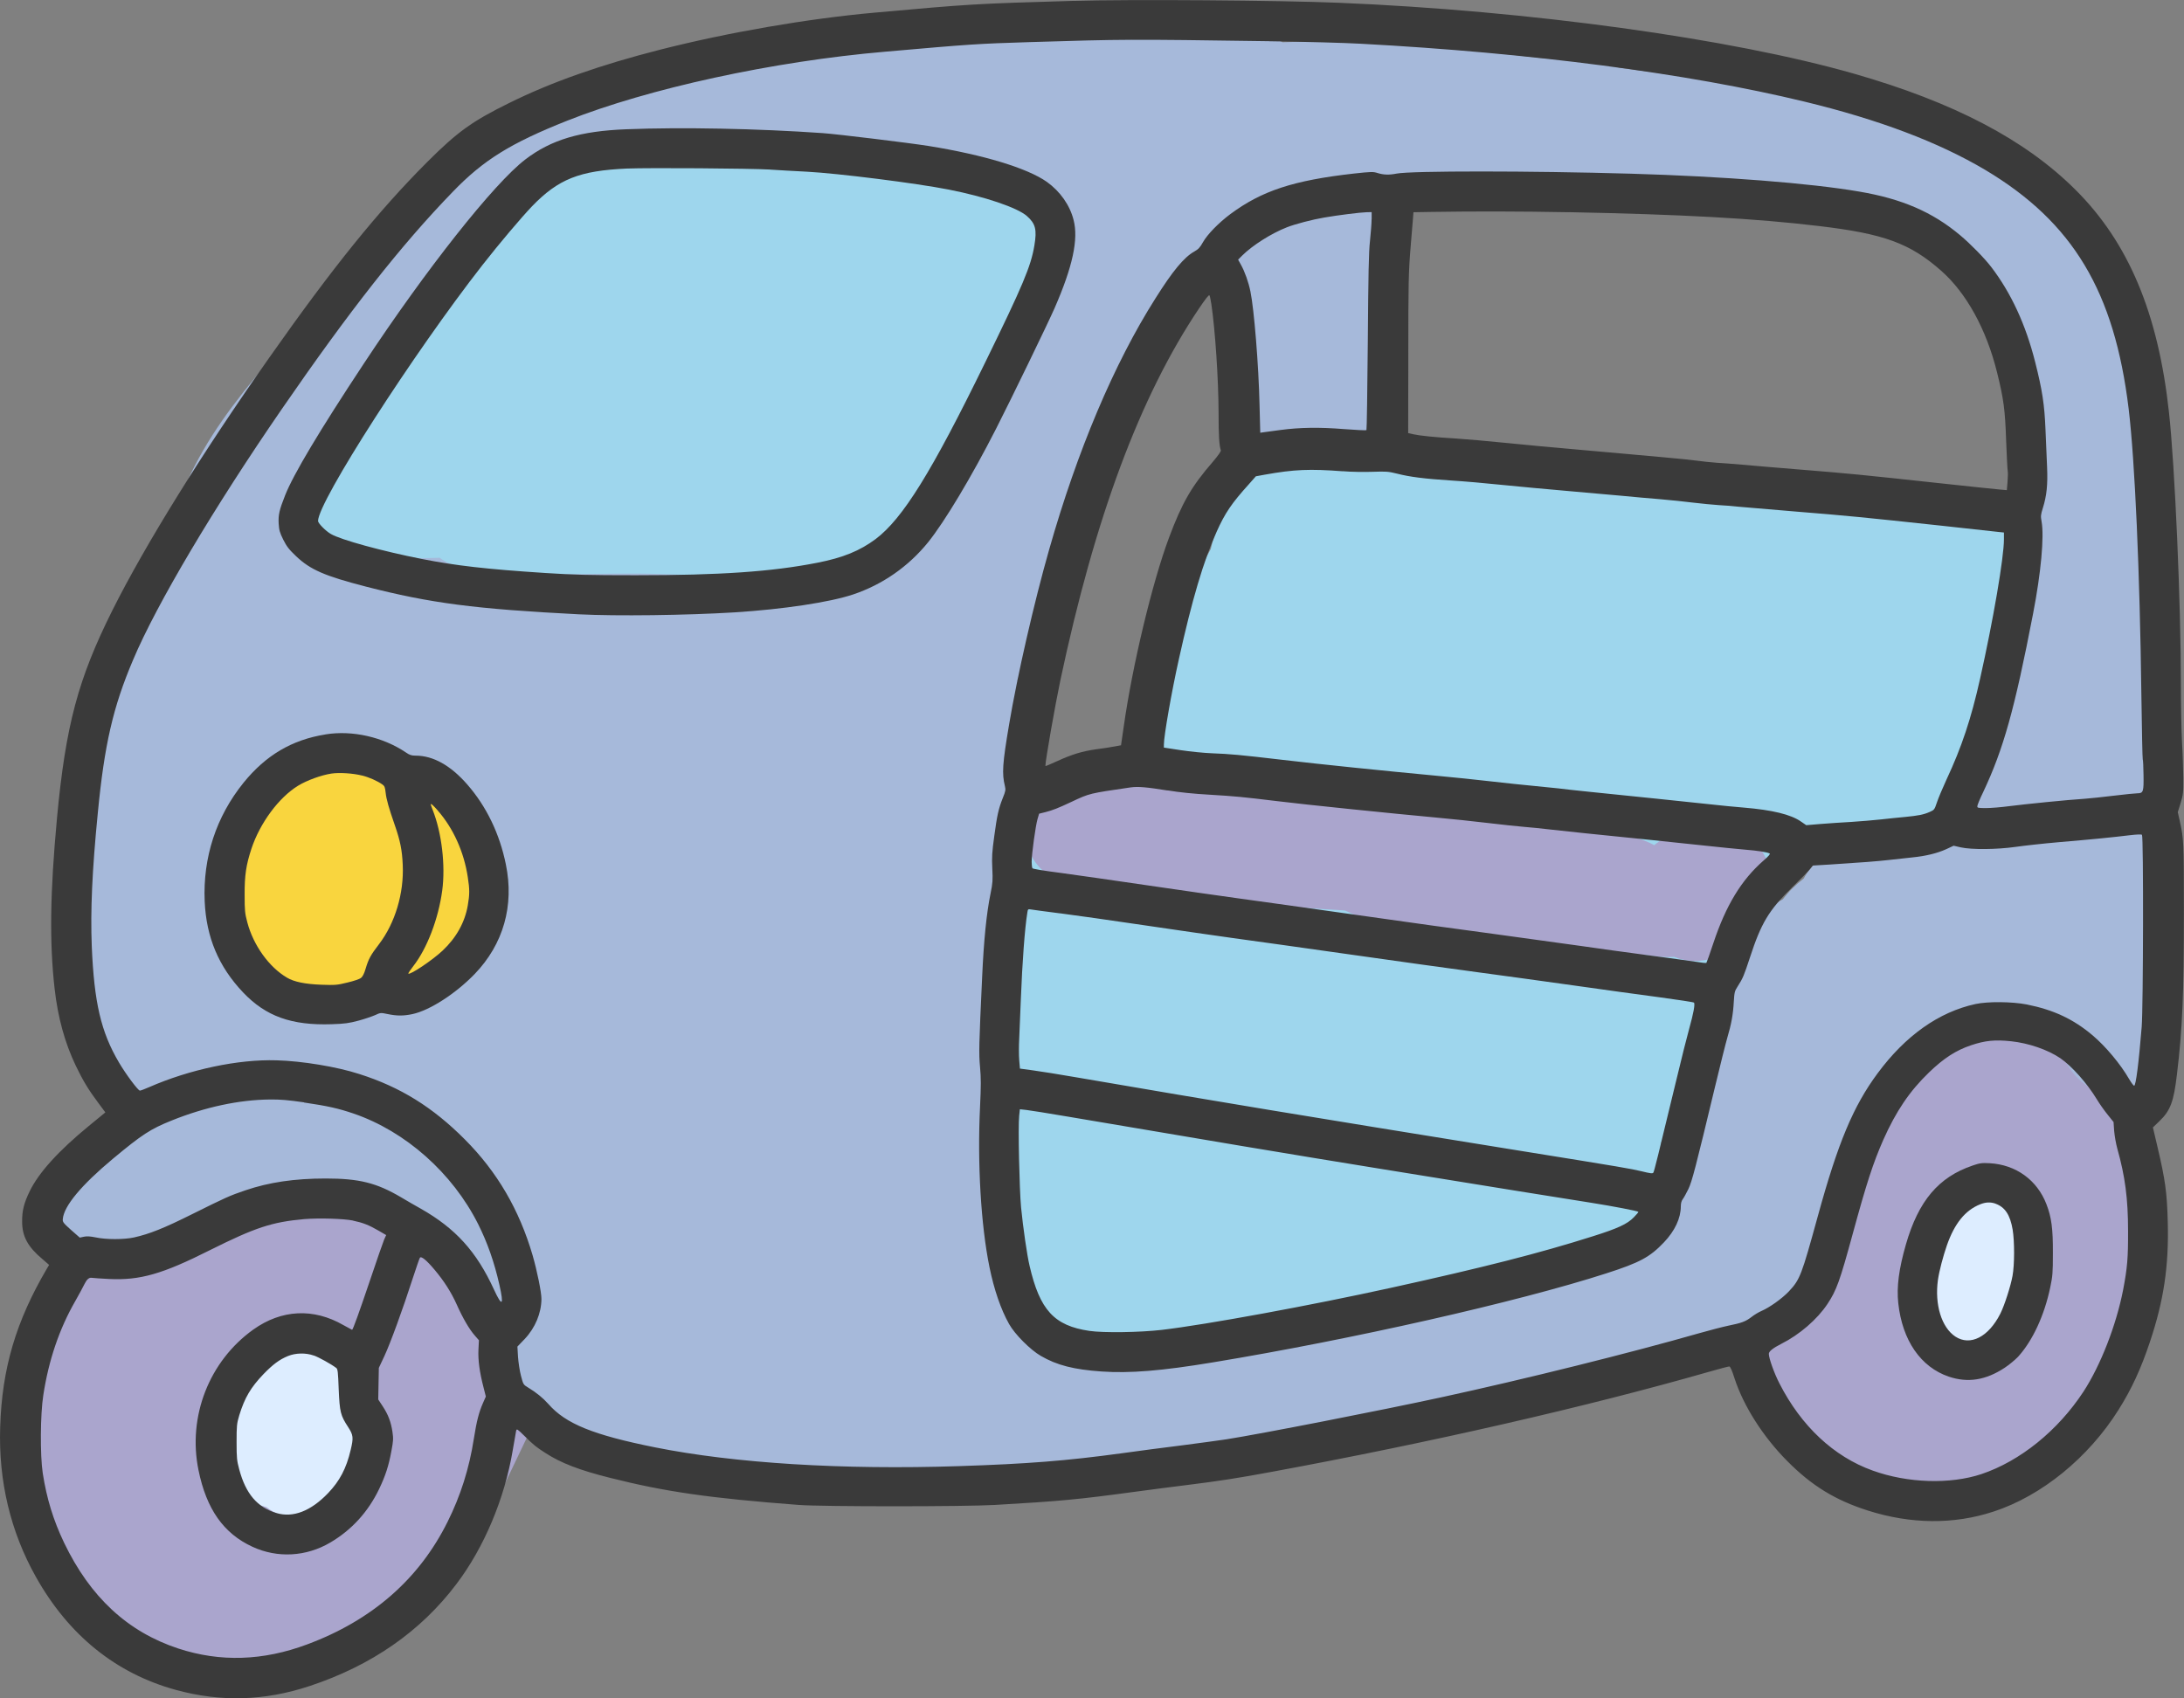 <?xml version="1.0" encoding="UTF-8"?>
<svg id="Layer_2" data-name="Layer 2" xmlns="http://www.w3.org/2000/svg" viewBox="0 0 368.97 286.96">
  <rect x="0" y="0" width="368.97" height="286.96" fill="#808080" stroke="none"/>
  <defs>
    <style>
      .cls-1 {
        fill: #9ed6ed;
      }

      .cls-2 {
        fill: #a6b9da;
      }

      .cls-3 {
        fill: #f9d53e;
      }

      .cls-4 {
        fill: #3a3a3a;
      }

      .cls-5 {
        fill: #ddedff;
      }

      .cls-6 {
        fill: #aaa5cd;
      }
    </style>
  </defs>
  <g id="Layer_1-2" data-name="Layer 1">
    <g>
      <g>
        <path class="cls-1" d="M332.15,86.98c-32.54-4.07-65.02-11.01-97.96-9.43-.42-.14-.83-.28-1.25-.42-6.38-2.03-12.74-2.7-18.69,1.01-5.46,3.4-8.35,8.71-9.7,14.61-3.38,6.25-5.44,12.7-6.25,19.89-.2,1.74-.26,3.07-.61,4.38-.21.78-.41,1.55-.66,2.31-.08.23-.11.34-.11.39-.08.13-.16.29-.28.5-1.69,3.08-2.37,3.87-5.29,6.16-1,.79-1.69,1.83-2.12,3-.41.23-.79.5-1.16.78-1.37.06-2.74.13-4.1.21-3.78.23-6.49,2.2-7.89,4.81-1.34.25-2.63.68-3.83,1.32-6.05,3.2-7.1,9.51-6.12,15.69,1.04,6.56,1.87,13.12,2.46,19.69-.03.87.04,1.72.22,2.52.97,11.98,1.14,24,.37,36.12-.19,3,1.69,5.98,4.16,7.62.09.14.18.27.27.4-.45,2.47-.03,4.95,1.72,7.14,2.16,2.71,6.21,4.57,9.7,3.31,12.68-4.58,24.48-5.98,37.53-7.24,13.21-1.27,26.03-3,38.35-7.97,6.56,1.62,13.26-1.91,16.86-7.46,2.68-4.13,3-8.67,2.88-13.3.75-.93,1.34-2.02,1.7-3.25,2.04-7,3.97-14.03,5.8-21.08.37-.25.74-.52,1.1-.81,5.54-4.52,7.19-13.17,9.49-19.62.65-1.81,1.32-3.63,2-5.44.44-.02.87-.04,1.31-.07,4.46-.29,9.05-.71,13.42-1.68.2-.05.39-.11.59-.16,1.05.43,2.19.7,3.38.77.79.05,1.58.1,2.36.15,5.72.35,10.82-6.22,8.9-11.68-.12-.33-.25-.66-.37-.99,1.09-1.86,2.06-3.84,2.97-5.88,3.55-7.91,6.24-16.06,7.77-24.61,1.15-6.45-2.59-10.89-8.9-11.68Z"/>
        <polygon class="cls-1" points="288.57 116.17 288.57 116.17 288.57 116.17 288.57 116.17 288.57 116.17"/>
      </g>
      <path class="cls-6" d="M299.26,147.92c-.49-3.23-3.02-7.17-6.61-7.67-4.56-.64-8.9-.79-12.74,2.21-.14.11-.29.23-.44.35-.44-.24-.9-.47-1.37-.66-3.66-1.49-7.83-1.74-11.71-2.35-2.88-.46-5.77-.91-8.65-1.37-1.3-.67-2.78-1.11-4.32-1.28-8.65-.98-17.31-1.96-25.96-2.94-1.58-.18-3.05.19-4.32.91-.2-.01-.41-.03-.61-.04-1.1-1.1-2.51-1.99-4.13-2.67-6.08-2.53-12.7-3.82-19.29-3.93-4.25-.07-8.32.58-12.38,1.43-3.23-.26-6.54.52-9.06,2.46-3.64,2.81-5.78,6.95-3.78,11.52,1.52,3.47,4.66,5.47,8.22,5.59,1.56,1.31,3.51,2.16,5.62,2.23,13.17.44,26.34,1.26,39.5,2.14,7.5,3.56,16.1,4.52,24.29,6.16,7.52,1.51,18.76,4.69,26.27,1.3,1.69.3,3.39.49,5.06.37,4.19,1.76,9.2.12,11.57-3.83.14-.23.26-.4.34-.53.46-.43.61-.59.44-.47,2.84-2.17,4.62-5.17,4.05-8.93Z"/>
      <path class="cls-6" d="M86.01,229.65c-.86-.5-1.83-.84-2.84-1.02-.31-2.29-1.42-4.23-3.01-5.61-.46-1.78-1.4-3.38-2.82-4.58-1.59-6.65-5.17-12.78-10.67-17.11-4.02-3.16-9.05-3.74-13.05,0-1.69,1.58-3.33,3.2-4.91,4.87-2.14-.4-4.46-.07-6.57.96-1.84.89-3.59,1.92-5.24,3.05-3.03-1.54-6.63-1.58-10.03-.5-1.01.32-1.99.71-2.94,1.15-4.84-3.61-13-2.44-14.58,4.59-3.63,16.2-6.96,34.95,3.05,49.68.97,1.43,2.07,2.81,3.27,4.07.33,4.86,4.33,7.89,8.94,8.47,1.12,2.35,3.16,4.27,5.8,5,3.85,1.06,7.86,1.51,11.82,1.06,3.13-.35,5.98-1.79,7.66-4.16,6.5-.68,12.83-2.38,18.27-6.1,10.64-7.28,15.74-20,21.16-31.21,2.17-4.48,1.23-9.97-3.31-12.62ZM47.24,250.23c-.05-.81-.2-1.58-.41-2.31,2.01-3.18,3.71-6.6,5.09-10.28.13-.35.25-.69.38-1.04,1.12,3.8,2.12,7.64,3,11.51-2.49,3.83-5.31,7.27-8.74,10.66.64-2.89.87-5.82.69-8.54Z"/>
      <path class="cls-6" d="M360.57,208.73c-.52-3.3-.65-6.54-.92-9.95-.61-7.9-2.99-16.13-10.43-20.21-1.77-4.16-6.54-7.07-11.2-5.61-4.73-2.26-10.53-1.95-14.44,2.38-2.34,2.59-3.18,6.15-2.24,9.31-2.45,2.65-4.24,5.93-5.03,9.65-.04.19-.07.38-.1.58-9.26,10.54-16.41,22.62-21.48,35.79-2.45,6.37,4.36,12.56,10.44,11.55.21.99.56,1.96,1.12,2.91,1.96,3.35,5.55,4.8,9.19,5.3,2.25.31,4.5.37,6.73.21,1.54,1.59,3.71,2.63,6.39,2.67,8.63.12,15.7-3.82,20.53-10.03,1.69-.31,3.31-1.04,4.66-2.25,5.58-4.98,7.96-12.55,8.1-19.86.08-4.16-.69-8.33-1.33-12.42ZM327.6,230.15c.42-2.88.57-5.78.74-8.25.21-3.07-1.6-5.92-4.11-7.58,3.12-4.28,6.58-8.33,10.29-12.02.13-.13.25-.27.37-.4.75,1.55,1.37,3.14,1.81,5.08,1.02,4.46,1.44,9.7,1.54,15.04-.23,1.04-.48,2.08-.75,3.1-2.48-.08-4.98.8-6.82,2.64-.86.86-1.94,1.69-3.08,2.39Z"/>
      <path class="cls-5" d="M62.87,236.7c-.68-2.09-1.82-3.66-3.28-4.76-1.19-5.85-7.99-10.81-13.72-6.73-8.31,5.91-11.05,16.02-6.45,25.22,1.08,2.15,3.22,3.62,5.59,4.24,1.53,1.17,3.4,1.87,5.4,1.78,5.33-.24,8.82-4.06,9.23-9.23.02-.22.03-.45.04-.67,2.79-2.28,4.25-6.55,3.19-9.83Z"/>
      <path class="cls-5" d="M338.56,198.84c-4.49-1.02-10.46,1.36-11.35,6.44-.67,3.84-1.58,7.62-2.74,11.35-1.43,4.61,1.7,10.27,6.44,11.35,5.01,1.14,9.82-1.51,11.35-6.44,1.16-3.73,2.07-7.5,2.74-11.35.83-4.74-1.27-10.17-6.44-11.35Z"/>
      <path class="cls-2" d="M367.46,159.61c1-4.47.22-8.27-1.72-12.31-.29-.59-.61-1.2-.94-1.81-.22-1.37-.37-2.76-.44-4.2,1.43-1.58,2.31-3.59,2.03-5.77-.11-.83-.25-1.64-.39-2.44.02,0,.04,0,.06,0-.06-.18-.11-.37-.17-.55-.67-3.44-1.66-6.64-2.89-9.92,1.84-5.8,2.9-11.86,3.14-18,.12-3.08-1.6-5.91-4.08-7.58.51-9.31.76-18.66-.31-27.94-.69-5.95-1.68-11.86-3.58-17.55-1.24-3.71-2.77-8.5-5.62-11.65-.18-.96-.47-1.92-.88-2.85-8.31-18.93-35.35-19.64-52.68-22.08-8.49-1.19-17-2.41-25.52-3.53-1.35-.8-2.93-1.28-4.65-1.33-2.63-.08-5.26-.16-7.89-.23-8.9-1.04-17.82-1.92-26.75-2.48-5.85-.37-11.69-.48-17.51-.25-2.17-1.43-4.93-1.94-7.63-1.33-5.71,1.3-12.79.31-18.69-.49-7.54-1.03-14.89-1.74-22.48-.88-7.27.82-14.66,2.62-21.95,4.3-.77-.53-1.62-.99-2.52-1.35-7.31-2.96-14.05.43-19.98,5.04-6.21.17-12.43-.57-18.61.4-7.3,1.14-13.79,5.17-19.71,9.42-11.36,8.14-21.15,18-30.41,28.42-10.23,11.5-22.28,23.5-25.89,38.99-.07.28-.11.57-.15.85-2.45,2.95-3.31,6.89-1.15,10.58,0,0,0,.01.01.02-9.79,6.42-13.04,18.11-12.03,29.34.15,1.69.33,3.37.52,5.05-.58.85-1,1.85-1.19,3.01-.98,5.87-.98,11.4.26,17.21-1.18,5.85-1.7,11.71.36,17.61,1.24,3.54,2.95,6.86,4.74,10.14,1.06,1.95,1.77,3.15,2.33,4.47-.26.53-.48,1.1-.66,1.73-.1.43-.24.86-.38,1.28.07-.24-.08,0-.43.71-.27.37-.38.52-.41.57-.09.1-.21.24-.39.44-.15.17-.25.29-.32.39-.25.13-.5.26-.75.38-3.72.21-6.7,1.23-9.85,3.76-3.89,3.13-3.26,9.79,0,13.05,2.62,2.62,5.94,3.12,9.01,2.18,1.26.22,2.58.17,3.9-.22.48-.14.96-.3,1.43-.47,1.23-.13,2.46-.34,3.62-.69,3.46-1.06,6.75-2.9,9.87-4.7,2.14-1.23,4.25-2.52,6.36-3.78,2.27,2.2,5.59,3.4,8.7,2.27,2.86-1.04,5.71-1.76,8.56-2.11.84.64,1.67,1.31,2.57,1.85,3.14,1.89,6.42,2.28,9.9,3.06.13.03,1.06.41,1.49.7-.03.01.85.85.96.96.5.51.98,1.05,1.42,1.61.05.09.43.62.51.75.39.6.81,1.18,1.2,1.78.86,1.3,1.7,2.61,2.52,3.93,1.74,2.81,3.39,5.69,4.93,8.61.29.55.57,1.1.86,1.64-2.5,5.01-.07,11.22,5.7,13.08,7.93,2.55,16.12,4.35,24.4,5.38,1.67,4.39,6.5,6.76,11.08,5.62,2.68-.67,5.36-1.29,8.05-1.89,1.46,1.14,3.18,1.69,4.96,1.75,1.86,1.05,4.11,1.45,6.56.8,4.25-1.12,8.06-1.43,12.65-1.42,4.9,0,9.74.6,14.61-.21,2.48-.41,4.89-1.25,7.06-2.54,1.04-.62.4-.61,1.6-.7-1.27.09,1.47.12,1.73.14,4.63.25,9.19.89,13.83.94,17.98.2,35.68-3.76,52.02-11.11.93.04,1.86-.09,2.77-.42,4.14-1.5,6.6-1.46,11.01-1.9,5.1-.51,9.44-2.26,14.04-4.44,4.1-1.94,8.18-3.91,12.27-5.86,4.35-2.08,9-3.79,12.12-7.64,2.45-3.02,3.15-6.59,3.56-10.27.31-.34.62-.69.9-1.06,2.64-3.47,4.22-7.63,5.65-11.72.12-.33.23-.67.34-1.01.75-1.59,1.5-3.19,2.25-4.78.68-1.45,1.34-2.92,2.03-4.38.71-.6,1.38-1.24,2.1-1.83,2.02-1.64,3.77-3.29,5.18-5.48,1.63-.4,3.32-.67,4.88-.99,3.27-.68,6.55-1.3,9.84-1.88.4-.07,1.53-.13,2.61-.25.12.12.25.23.37.35,1.17,1.11,2.35,2.21,3.52,3.32.55.51,1.09,1.02,1.62,1.54.22.26.39.44.51.57,1.88,3.55,5.14,5.96,9.51,5.3,4.11-.62,8.52-4.44,8-9.06-.44-3.89-.96-7.77-1.58-11.64,1.25-1.14,2.19-2.59,2.56-4.23ZM343.38,100.68c-1.71,1.7-2.76,4.07-2.93,6.65-.08,1.23-.07,2.45.02,3.67-.11,4.48-.78,8.41-2.18,13.01-.05.15-.07.3-.11.45-3.56,5.35-6.34,11.09-8.24,17.39-.03.1-.05.2-.08.31-5.11-.23-10.21.09-15.14,1.5-.61-.14-1.25-.21-1.88-.21-3.56,0-6.58,2.06-8.12,5-1.32,1.01-2.52,2.16-3.51,3.49-1.49.76-2.8,1.93-3.75,3.49-9.95,16.43-9.92,35.96-16.46,53.6-.05.14-.08.28-.12.41-3.48,1.66-6.95,3.32-10.43,4.98-2.77,1.32-5.09,2.21-8.29,2.38-4,.21-7.94.76-11.74,1.98-.96-.06-1.94.01-2.94.25-8.2,1.93-16.4,3.86-24.6,5.79-7.29,1.72-15.09,3.72-22.22,4.68-.79.11-1.56.28-2.3.51-.79-.02-1.58-.03-2.37-.06-4.17-.17-8.41-1.06-12.58-.89-.96.04-1.89.14-2.81.28-.6-1.61-1.56-3.18-2.93-4.62-1.31-1.38-2.93-2.57-4.6-3.49-.58-.32-1.19-.59-1.78-.9-.18-.09-.36-.18-.54-.28-.2-.86-.41-1.71-.53-2.59-.2-1.41-.24-3.49-.22-5.23.03-2.18-.82-4.28-2.21-5.92.76-5.95,1.43-11.91,1.14-17.93-.28-5.76-2.29-12.15-1-17.39.8-3.26.38-6.4-1.29-8.99,3.55-2.1,5.98-6.69,4.43-10.55-.24-.6-.5-1.15-.77-1.67,1.05-4.26,0-8.71-1.15-12.99.05-.12.1-.24.14-.37,2-5.33,1.85-11.68,2.72-16.71.28-1.64.25-3.29-.12-4.81,1.19-2.76,2.28-5.55,3.25-8.4,1.74-5.12,2.71-10.34,3.79-15.63,1.08-5.32,2.67-9.7,4.98-14.38,2.56-5.19,5.06-10.33,7.26-15.69,1.22-2.98,2.3-5.85,3.49-8.67,2.3-.08,4.59-1.01,6.48-2.62,2.37-2.02,4.5-4.27,6.61-6.55.22,1.49.35,3.01.31,4.91-.1,4.43.55,8.49,1.77,12.73.12.64.17.67.16.08,0,.34.02.69.03,1.03-.01.69-.12,1.37-.11,2.06.01,1.34.2,2.64.56,3.88.17,5.02,4.31,8.7,9.21,8.91,1.15.05,1.99.2,3.82.78,7.27,2.31,14.83-6.68,10.58-13.31.15-.85.27-1.71.35-2.59.83-8.93,1.22-17.99,1.2-26.96,0-1.08-.18-2.06-.49-2.96,11.17.75,22.31,1.14,33.09-2.28,2.64.33,5.29.67,7.93,1.01,12.1,1.58,24.25,3.13,36.29,5.1,3.21.53,6.41,1.13,9.57,1.95,1.08.28,2.16.58,3.22.92.27.08,2.73.99,2.43.83,1.02.45,2.02.97,2.98,1.53.27.16,2.03,1.47,2.1,1.45.54.56,1.62,1.72,1.49,1.46.34.49.63,1.01.9,1.55-.07,3.17,1.48,6.72,4.19,8.42.08.23.67,1.84.87,2.42.72,2.09,1.32,4.21,1.83,6.36,1.09,4.62,1.48,7.8,1.77,12.36.54,8.68.13,17.38-.39,26.06Z"/>
      <path class="cls-1" d="M168.29,33.03c-.82-.78-1.88-1.65-2.04-1.77-2.56-1.95-5.25-2.63-8.41-2.89-5.01-.42-10.09-.42-15.12-.61-3.57-.13-6.83-.11-9.8,1-4.89-.99-9.82-2.48-14.87-3.19-8.26-1.17-17.09-.9-24.43,3.58-1.56.95-2.93,2.04-4.17,3.23-5.31,2.52-9.71,7.42-13.71,11.88-7.04,7.86-13.66,15.44-14.72,26.35-.05.47-.04.93.01,1.38-3.76,3.07-6.97,6.62-8.24,11.26-1.46,5.33,2.82,12.26,8.9,11.68,4.21-.4,8.41-.6,12.6-.69.9.7,1.99,1.21,3.27,1.46,9.77,1.89,20,1.18,29.91,1.21,4.74.02,9.82.39,14.84.28,1.69,1.45,3.81,2.39,5.94,2.44,6.84.16,12.65-2.64,17.46-6.86,6.18-3.13,11.35-7.91,15.37-13.55,1.94-2.72,3.3-5.7,4.66-8.74.75-1.68,1.5-3.37,2.4-4.98.35-.62.71-1.25,1.11-1.83-.04.15,1.31-1.42,1.31-1.41,2.74-2.69,3.33-6.9,1.86-10.29,1.04-1.65,2.06-3.32,3.04-5,3.17-5.42-.52-13.84-7.17-13.91Z"/>
      <path class="cls-3" d="M78.47,142.22c-3.38-7.65-13.17-13.4-21.39-13.54-3.27-.06-6.21,1.82-7.85,4.5-2.37,1.84-4.36,4.39-5.74,6.72-4.2,7.15-5.13,17.69.04,24.61,3.41,4.57,9.25,6.04,14.61,4.41,1.91-.58,3.62-1.62,5.18-2.84,2.14.54,4.57.33,6.97-.8,8.6-4.05,11.92-14.59,8.18-23.05Z"/>
      <g>
        <path class="cls-4" d="M181.46.14c-16.95.5-17.43.53-33.73,2-11.22,1-24.75,3.34-36.15,6.24-10.17,2.59-18.47,5.51-25.55,9.02-6.33,3.12-8.75,4.88-13.88,10-8.28,8.3-15.93,17.77-26.63,32.99-11.35,16.13-20.94,31.57-26.52,42.71-5.81,11.62-7.9,19.45-9.37,35.1-1.17,12.62-1.29,21.02-.4,28.89.55,4.84,1.72,9.12,3.59,13.02,1.19,2.47,2.12,4.02,3.76,6.21l1.22,1.64-2.79,2.29c-5.13,4.21-8.45,7.88-9.97,10.99-.99,2.02-1.32,3.34-1.3,5.18,0,2.49.95,4.26,3.44,6.34l1.12.97-.35.58C2.7,223.24.33,231.23.03,241.14c-.3,9.12,1.75,17.68,6.03,25.3,5.54,9.88,13.54,16.33,23.64,19.1,7.63,2.09,14.99,1.87,22.61-.65,10.45-3.46,18.77-9.23,24.81-17.25,4.66-6.14,8.15-14.46,9.5-22.57.27-1.6.53-3.11.58-3.32.1-.37.18-.32,1.39.87,1.59,1.57,1.97,1.87,3.52,2.87,2.65,1.72,5.76,2.92,10.95,4.22,9.3,2.35,16.86,3.44,31.89,4.58,3.92.3,27.97.3,33.14,0,10.94-.63,14.03-.92,23.46-2.2,2.67-.37,6.73-.88,9.02-1.17,5.36-.67,8.35-1.12,14.53-2.27,26.58-4.91,52.9-10.92,73.63-16.86,1.74-.5,3.27-.9,3.42-.9.17.02.45.63.9,2.05,1.52,4.66,4.84,9.88,8.95,13.99,4.09,4.12,8.06,6.55,13.54,8.3,7.28,2.32,14.54,2.39,21.26.18,8.11-2.65,16.03-9.1,21.12-17.21,2.2-3.49,3.79-6.95,5.29-11.45,2.34-6.96,3.21-12.82,3.02-20.14-.13-5.19-.42-7.21-1.74-12.82l-.77-3.29,1.09-1.05c1.87-1.8,2.42-3.27,2.97-7.91.94-7.91,1.17-13.32,1.17-27.7,0-11.55-.03-12.12-.68-15.06l-.35-1.55.48-1.54c.43-1.44.47-1.74.45-4.22-.02-1.47-.1-4.24-.22-6.18-.1-1.92-.18-6.19-.18-9.52,0-13.71-1.02-37.08-2.02-46.12-1.82-16.71-6.83-28.64-15.75-37.54-8.5-8.5-20.62-14.84-37.5-19.67-20.79-5.94-54.88-10.64-86.99-11.97-10.02-.42-35.43-.6-44.75-.32ZM214.44,6.97c5.88.08,12.82.27,15.44.42,28.69,1.54,55.2,4.99,74.97,9.78,12.57,3.04,22.66,6.86,30.56,11.55,14.79,8.83,21.81,20.52,24.21,40.36,1.05,8.73,1.89,27.52,2.15,48.46.08,5.84.18,10.69.23,10.77s.12,1.24.13,2.57c.05,2.86-.03,3.16-1,3.16-.35,0-2.12.18-3.96.4-1.82.23-4.04.45-4.91.52-2.86.18-10.22.92-12.76,1.25-1.35.18-3.14.33-3.96.33-1.34,0-1.49-.03-1.49-.3,0-.18.43-1.25.99-2.39,3.42-7.25,5.31-13.98,8.43-30.14,1.34-6.9,1.9-13.04,1.44-15.58-.17-.92-.15-1.14.23-2.34.63-2.02.83-3.91.7-6.86-.07-1.42-.18-4.27-.27-6.34-.17-4.22-.53-6.63-1.75-11.44-1.6-6.33-4.06-11.64-7.41-16.03-1.12-1.47-3.56-3.96-5.28-5.39-4.66-3.91-9.83-6.14-17.03-7.36-8.22-1.42-23.04-2.57-38.49-3.02-17.18-.5-37.13-.5-39.66-.02-1.24.25-2.2.22-3.17-.08-.8-.25-1.04-.25-4.09.08-10.19,1.15-15.53,2.91-20.84,6.85-1.99,1.49-3.86,3.41-4.61,4.73-.5.9-.78,1.2-1.49,1.6-1.72.97-3.61,3.24-6.53,7.88-7,11.02-13.22,25.75-17.98,42.49-2.55,8.95-5.38,21.31-6.75,29.47-1.14,6.71-1.24,8.35-.72,10.47.15.63.12.85-.35,2-.73,1.85-.97,2.91-1.45,6.48-.37,2.69-.42,3.52-.33,5.43.1,2,.07,2.47-.3,4.27-.67,3.26-1.14,7.85-1.42,14.18-.53,11.42-.57,12.79-.35,15.13.17,1.87.17,3.11,0,6.7-.47,9.5.15,20.04,1.59,27.08.77,3.79,1.92,7.15,3.31,9.62.97,1.74,3.59,4.37,5.36,5.39,2.72,1.59,5.63,2.32,10.27,2.64,4.78.33,10.12-.1,18.8-1.54,23.46-3.87,51.53-10.22,66.44-15.03,5.71-1.84,7.38-2.74,9.78-5.26,1.84-1.94,2.84-4.07,2.84-6.09,0-.52.12-.92.33-1.2.18-.23.6-1,.94-1.69.63-1.32,1.2-3.51,4.51-17.3.87-3.62,1.8-7.35,2.07-8.27.68-2.27.99-3.99,1.1-6.09.1-1.62.15-1.82.65-2.59.88-1.37,1.07-1.82,2.09-4.93,1.87-5.74,3.17-7.93,7-11.69,1.45-1.42,2.86-2.86,3.12-3.19l.48-.62,3.01-.18c5.41-.35,7.81-.53,9.93-.77,1.15-.13,2.87-.32,3.84-.42,2.32-.23,4.24-.7,5.78-1.4l1.24-.58,1.22.28c1.82.4,6.04.37,9.22-.08,1.39-.2,4.69-.57,7.35-.8,5.54-.47,9.18-.83,11.94-1.17,1.27-.15,1.97-.17,2.09-.07.27.27.22,29.12-.05,32.46-.5,6.19-.99,9.93-1.27,9.93-.12,0-.48-.5-.85-1.12-1.5-2.59-3.96-5.51-6.16-7.38-3.26-2.76-6.6-4.32-11.15-5.23-2.5-.48-6.55-.52-8.65-.07-6.18,1.34-11.82,5.33-16.53,11.7-4.12,5.56-6.7,11.74-10.1,24.13-2.76,10.04-3.01,10.72-4.91,12.74-1.14,1.2-3.24,2.7-4.61,3.29-.47.2-1.22.65-1.69,1.02-1,.77-1.62,1-3.92,1.47-.95.2-3.16.77-4.91,1.27-11.49,3.29-29.5,7.78-43.66,10.85-10.09,2.19-30.37,6.16-36.23,7.08-1.15.18-4.52.63-7.51,1.02-2.99.37-7.56.97-10.19,1.34-9.3,1.27-15.88,1.79-27.47,2.17-19.69.65-37.9-.48-51.34-3.17-10.45-2.1-15.09-3.97-18.03-7.33-.94-1.05-2.05-1.95-3.41-2.77-.83-.5-.83-.52-1.22-2-.22-.83-.43-2.27-.5-3.21l-.1-1.72,1.22-1.27c1.79-1.89,2.82-4.37,2.84-6.78,0-1.14-.73-4.74-1.5-7.4-2.25-7.68-5.98-14.08-11.44-19.55-5.41-5.44-10.89-8.85-17.82-11.05-3.82-1.24-9.67-2.2-13.99-2.32-6.46-.2-14.69,1.54-21.54,4.54-.72.32-1.42.58-1.55.58-.3,0-2.37-2.77-3.52-4.73-3.06-5.18-4.21-10.15-4.61-19.7-.23-6.01.05-12.62,1.02-22.47,1.12-11.59,2.57-17.9,5.96-25.88,3.97-9.42,13.69-25.78,25.16-42.43,11.42-16.58,20.09-27.62,28.84-36.65,5.18-5.38,9.78-8.23,19.32-12.02,13.76-5.46,34.76-10.04,53.78-11.67,14.46-1.27,15.49-1.34,24.46-1.62,15.93-.48,16.21-.5,40.41-.15ZM265.03,35.85c18.95.37,31.51,1.05,42.33,2.35,10.94,1.3,15.33,2.91,20.59,7.55,4.26,3.76,7.63,9.88,9.43,17.15,1.12,4.47,1.37,6.4,1.54,11.52.1,2.62.22,4.94.27,5.18.05.22.03,1.04-.03,1.8l-.12,1.42-1.35-.12c-.73-.07-5.44-.55-10.45-1.1-12.81-1.39-14.86-1.59-23.04-2.25-3.99-.32-8.43-.7-9.85-.83-1.42-.12-3.37-.28-4.34-.33-.97-.07-2.47-.22-3.34-.35-.87-.12-3.39-.38-5.59-.57s-5.09-.45-6.43-.58-5.13-.47-8.43-.75-8.57-.77-11.69-1.09-6.95-.65-8.52-.75c-3.61-.22-6.11-.47-7.23-.72l-.88-.2.02-12.44c0-13.09.03-14.68.42-19.37.13-1.6.28-3.51.35-4.21l.1-1.3,2.94-.05c7.41-.12,15.33-.1,23.33.05ZM231.72,37.05c0,.67-.13,2.3-.27,3.64-.22,1.92-.28,5.51-.37,17.15-.07,8.1-.17,14.78-.23,14.84s-1.8-.02-3.84-.18c-4.04-.33-7.46-.28-10.65.15-.97.13-2.14.3-2.6.35l-.85.12-.12-4.68c-.15-6.7-.92-16.21-1.54-19.19-.32-1.59-.97-3.39-1.6-4.51l-.48-.87.72-.72c1.72-1.7,4.88-3.71,7.51-4.74,1.39-.55,4.34-1.32,6.31-1.65,2.3-.4,6.13-.88,7.15-.9l.87-.02v1.2ZM204.65,51.38c.65,4.44,1.2,12.66,1.22,18.33,0,3.94.1,5.48.38,6.4.05.15-.47.88-1.35,1.92-3.62,4.17-5.19,6.91-7.4,12.81-2.81,7.51-6.18,21.52-7.66,31.98l-.45,3.11-1.09.2c-.6.12-1.97.33-3.06.47-2.37.33-4.06.83-6.66,2.02-1.09.5-1.97.87-1.97.82,0-.92,1.62-10.15,2.52-14.43,5.83-27.53,13.47-48.04,23.41-62.85,1.14-1.69,1.7-2.4,1.79-2.25.08.13.22.8.32,1.49ZM226.84,79.62c1.4.12,3.66.15,5.06.1,2.29-.08,2.65-.05,4.07.3,2.2.57,4.71.88,9.18,1.17,2.12.13,6.03.47,8.68.75,2.67.27,7.51.72,10.77,1,3.26.28,7.46.65,9.35.83s4.81.45,6.51.58c1.7.15,4.22.4,5.59.58,1.39.17,3.34.35,4.34.42,1.02.05,2.52.17,3.34.27.83.08,5.19.45,9.68.82,8.68.7,11.22.95,24.71,2.4,4.69.52,8.95.97,9.48,1.04l.95.1v1.14c0,3.11-1.82,13.73-4.04,23.61-1.5,6.7-3.09,11.5-5.68,17.03-.63,1.37-1.35,3.07-1.59,3.79-.42,1.25-.45,1.3-1.22,1.64-1.07.47-1.94.63-4.17.85-1.05.1-2.89.28-4.09.42-1.19.13-3.44.32-5.01.42-1.55.08-3.91.25-5.21.35l-2.39.2-.9-.62c-1.7-1.19-4.83-1.95-9.63-2.35-1.67-.13-3.99-.37-5.16-.5s-5.46-.58-9.53-1-9.22-.95-11.42-1.17c-2.2-.23-4.58-.48-5.26-.58-.68-.08-2.57-.27-4.17-.42s-4.79-.48-7.1-.75c-2.29-.27-6.65-.72-9.68-1-8.22-.77-19.49-1.92-25.8-2.67-7.01-.82-8.65-.97-11.77-1.09-1.37-.05-3.76-.3-5.29-.53l-2.81-.43v-.52c0-1.49,1.32-9.02,2.54-14.46,2.2-9.95,4.17-16.61,6.38-21.51,1.42-3.16,2.5-4.76,5.48-8.06l1.14-1.29,1.47-.27c5.03-.9,7.61-1,13.19-.58ZM197.24,133.55c1.97.33,4.42.58,7.1.73,4.47.27,5.49.37,11.44,1.09,4.56.57,19.74,2.12,26.72,2.76,2.57.23,6.51.65,8.77.92,2.25.27,5.08.57,6.26.67,1.2.1,3.07.28,4.17.42,2.07.25,8.23.88,16.86,1.75,2.76.28,7.05.73,9.52,1,2.49.27,5.49.57,6.68.67,2.15.17,3.81.43,4.21.65.15.07-.2.48-1,1.17-3.77,3.29-6.38,7.58-8.52,14.01-.58,1.77-1.12,3.26-1.17,3.31s-.78-.02-1.65-.17c-.85-.13-4.47-.63-8.03-1.1s-8.78-1.19-11.59-1.6c-2.82-.4-9.33-1.3-14.48-2-5.16-.68-15.68-2.14-23.39-3.24-7.71-1.09-16.58-2.34-19.7-2.76-3.12-.43-10.19-1.44-15.7-2.25s-12.07-1.75-14.59-2.09c-2.92-.37-4.64-.67-4.73-.78-.07-.12-.13-.62-.13-1.1,0-1.29.67-6.13.99-7.2l.27-.92,1.09-.27c1.22-.32,2.04-.63,4.42-1.75,3.06-1.44,2.96-1.4,9.93-2.42,1.25-.18,2.72-.05,6.26.52ZM179.07,154.32c2.5.32,8.82,1.22,14.03,1.99,5.23.78,12.04,1.75,15.16,2.19,3.12.42,11.99,1.67,19.7,2.76,7.71,1.1,17.45,2.45,21.62,3.01s11.54,1.57,16.36,2.25,11.32,1.59,14.43,1.99c3.11.42,5.73.82,5.81.9.22.22-.08,1.82-.78,4.32-.32,1.12-1.37,5.29-2.32,9.27-2.99,12.41-3.61,14.91-3.76,15.14-.12.18-.45.15-1.95-.22-1.89-.45-2.84-.62-20.85-3.52-37.08-5.99-49.56-8.05-74.55-12.34-2.89-.5-6.24-1.04-7.46-1.2l-2.2-.3-.12-1.42c-.07-.78-.07-2.44,0-3.69.05-1.24.18-4.17.27-6.51.25-6.45.67-12.07,1.1-14.73.08-.57.13-.62.53-.55.25.05,2.5.35,4.99.67ZM339.75,175.94c2.99.32,6.18,1.42,8.32,2.86,1.94,1.34,4.51,4.21,6.16,6.93.43.72,1.25,1.89,1.82,2.59l1.02,1.27.1,1.49c.07.82.3,2.15.53,2.99,1.32,4.69,1.82,8.45,1.82,13.94.02,4.52-.13,6.24-.83,9.92-1.17,6.01-3.81,12.77-6.7,17.21-4.31,6.58-10.69,11.74-17.25,13.94-5.28,1.75-12.46,1.54-18.37-.6-6.56-2.35-12.07-7.51-15.75-14.73-.88-1.7-1.79-4.26-1.79-4.99,0-.42.72-.99,2.1-1.69,3.09-1.55,6.08-4.14,7.8-6.73,1.54-2.32,2.09-3.84,4.29-11.92,2.35-8.6,3.42-11.87,5.13-15.78,2.17-4.88,4.46-8.27,7.75-11.44,2.49-2.4,4.54-3.72,7.08-4.58,2.39-.8,4.04-.97,6.76-.68ZM51.36,186.29c4.06.6,5.78.99,8.38,1.87,8.78,3.01,16.7,10.04,21.04,18.68,1.55,3.09,2.72,6.4,3.59,10.25.8,3.54.47,3.82-.92.8-2.94-6.41-6.48-10.32-12.36-13.66-.78-.43-2.29-1.3-3.36-1.94-4.11-2.42-7.05-3.16-12.69-3.16-5.26,0-9.55.63-13.56,1.99-2.67.9-3.46,1.27-8.97,4.01-4.89,2.44-7.25,3.37-9.87,3.96-1.69.37-4.71.37-6.43,0-1-.2-1.54-.23-2.05-.12l-.68.15-1.47-1.29c-1.32-1.19-1.45-1.35-1.4-1.85.18-2.19,3.12-5.73,8.47-10.19,4.94-4.11,6.33-5.01,9.9-6.45,5.68-2.29,11.42-3.51,16.61-3.56,1.77-.02,3.11.1,5.76.48ZM180.26,188.65c23.16,3.94,38.47,6.5,51.88,8.67,8.55,1.39,19.44,3.16,24.21,3.92s10.42,1.67,12.52,2c3.66.58,7.76,1.37,7.91,1.52.05.05-.28.45-.75.92-1.1,1.14-2.72,1.89-6.95,3.22-8.95,2.84-18.45,5.26-34.08,8.7-13.59,2.99-31.22,6.23-38.72,7.11-3.71.43-9.87.52-12.24.17-5.94-.88-8.37-3.51-10.1-10.99-.43-1.8-1.1-6.45-1.44-9.9-.28-3.04-.52-13.64-.32-15.44l.12-1.12,1.09.12c.58.07,3.69.55,6.86,1.1ZM59.64,206.25c1.67.35,2.7.75,4.31,1.69l1.29.75-.35.78c-.18.43-1.22,3.41-2.3,6.63-1.94,5.74-2.97,8.6-3.11,8.6-.03,0-.7-.37-1.47-.8-5.06-2.91-10.45-2.64-15.21.75-7.46,5.33-11.12,14.69-9.27,23.74,1.34,6.61,4.24,10.72,9.12,12.97,4.22,1.95,9.08,1.69,13.17-.73,3.59-2.12,6.34-5.13,8.2-8.97,1.1-2.29,1.64-3.96,2.1-6.46.33-1.74.35-2.12.18-3.27-.25-1.67-.72-2.91-1.65-4.32l-.75-1.14.05-2.67.05-2.67.94-2c1-2.14,3.14-8,4.81-13.19.57-1.75,1.1-3.29,1.19-3.42.2-.33,1.09.38,2.47,2.02,1.6,1.9,2.81,3.79,3.74,5.86,1.02,2.29,2.12,4.19,3.06,5.26l.7.8-.08,1.6c-.08,1.75.18,3.76.87,6.41l.38,1.5-.48,1.09c-.68,1.54-1.07,3.02-1.55,6.06-.77,4.98-2.24,9.63-4.44,14.03-4.81,9.68-12.77,16.63-23.71,20.7-7.46,2.79-14.69,3.02-21.77.7-8.55-2.81-14.88-8.67-19.3-17.87-1.82-3.81-2.94-7.45-3.61-11.77-.45-2.97-.42-9.93.1-13.19.9-5.88,2.7-11.19,5.41-15.9.58-1.04,1.32-2.37,1.6-2.96q.53-1.05,1.15-.95c.33.05,1.67.13,2.96.2,5.23.25,9-.83,17.06-4.89,7.65-3.82,10.45-4.74,15.91-5.23,2.52-.2,6.66-.08,8.25.25ZM53.03,229.04c.83.3,2.87,1.42,3.76,2.09.27.18.32.63.43,3.61.17,3.87.3,4.41,1.6,6.4.87,1.34.92,1.79.42,3.87-.73,3.11-1.85,5.23-3.81,7.28-2.91,3.04-5.91,4.21-8.73,3.37-3.21-.95-5.18-3.24-6.28-7.36-.4-1.49-.45-1.92-.45-4.64s.03-3.11.45-4.51c.92-2.99,1.94-4.71,4.09-6.96,1.59-1.64,2.69-2.47,4.14-3.06,1.29-.53,3.01-.57,4.37-.08Z"/>
        <path class="cls-4" d="M105.82,21.84c-7.78.3-12.72,1.77-17.08,5.11-5.29,4.04-16.81,18.62-27.25,34.45-7.56,11.44-11.92,18.75-13.32,22.29-.99,2.5-1.17,3.32-1.09,4.79.07,1.1.18,1.5.77,2.7.58,1.15.95,1.64,2.19,2.82,2.4,2.27,4.81,3.32,11.75,5.11,10.94,2.82,18.45,3.79,36.02,4.69,6.36.32,18.13.17,26.3-.33,8.2-.52,16.05-1.7,20-3.02,4.99-1.67,9.37-4.73,12.69-8.83,2.79-3.46,7.36-11.09,11.49-19.2,2.52-4.94,8.82-17.93,9.88-20.37,3.06-7.01,4.04-11.62,3.21-14.86-.63-2.52-2.27-4.84-4.51-6.45-3.27-2.32-10.69-4.58-20.02-6.08-3.36-.53-15.34-1.99-17.88-2.17-11.02-.77-23.79-1.02-33.14-.65ZM130.12,28.66c1.47.1,4.24.25,6.18.35,5.31.28,18.48,1.94,23.96,3.02,6.14,1.2,11.62,3.06,13.22,4.47,1.47,1.29,1.72,2.29,1.27,4.98-.58,3.51-1.95,6.75-8.28,19.7-9.08,18.6-13.94,26.43-18.53,29.9-2.69,2-5.51,3.16-9.92,4.02-7.68,1.5-16.33,2.1-30.61,2.1-8.06,0-10.4-.07-15.28-.38-9.98-.65-15.13-1.24-20.87-2.37-6.76-1.34-13.69-3.24-15.36-4.22-.9-.52-2.17-1.82-2.17-2.2,0-3.26,16.2-28.45,27.78-43.25,2.86-3.66,6.55-8.01,8.35-9.9,4.46-4.63,8.03-6.04,16.05-6.4,3.84-.15,20.7-.03,24.21.17Z"/>
        <path class="cls-4" d="M54.98,124.1c-5.66.9-10.07,3.51-13.84,8.16-4.61,5.71-6.88,12.61-6.56,20.04.27,6.08,2.35,11.02,6.48,15.38,3.86,4.06,8.2,5.61,14.99,5.38,2.2-.07,2.89-.17,4.51-.6,1.05-.28,2.32-.72,2.82-.94.9-.42.94-.42,2.14-.17,1.54.32,2.65.32,4.16,0,2.92-.62,7.31-3.46,10.52-6.78,4.84-5.03,6.7-11.54,5.26-18.52-1.05-5.18-3.29-9.8-6.51-13.49-2.81-3.22-5.76-4.88-8.73-4.88-.68,0-1.02-.1-1.62-.52-3.87-2.62-9.07-3.81-13.61-3.07ZM61.14,131.03c1.22.3,2.6.92,3.46,1.52.37.25.45.48.55,1.37.12,1.14.52,2.55,1.59,5.63.87,2.5,1.2,4.14,1.3,6.6.22,4.79-1.29,9.83-4.01,13.39-1.44,1.87-1.77,2.5-2.27,4.17-.23.8-.5,1.32-.78,1.54-.22.18-1.25.53-2.29.77-1.74.43-2.05.45-4.37.37-2.76-.1-4.64-.48-5.84-1.2-3.02-1.77-5.68-5.46-6.7-9.35-.4-1.5-.45-1.97-.45-4.59-.02-3.37.25-5.11,1.15-7.85,1.45-4.36,4.63-8.65,7.88-10.64,1.47-.9,3.91-1.79,5.63-2.05,1.35-.2,3.66-.05,5.16.33ZM73.95,136.95c2.64,3.01,4.44,7.01,5.08,11.27.32,2.02.32,2.94,0,4.76-.5,2.89-1.95,5.48-4.27,7.66-1.69,1.59-5.51,4.16-5.78,3.87-.05-.03.35-.63.87-1.3,2.3-2.96,4.22-7.96,4.86-12.74.57-4.22-.08-9.77-1.62-13.64-.17-.45-.32-.85-.32-.9,0-.23.38.1,1.19,1.02Z"/>
        <path class="cls-4" d="M333.24,196.95c-5.73,1.94-9.13,5.96-11.25,13.32-1.19,4.14-1.59,7.18-1.29,9.93.68,6.29,3.79,10.8,8.53,12.41,3.24,1.09,6.26.6,9.45-1.5.75-.5,1.77-1.34,2.25-1.85,2.45-2.69,4.44-6.95,5.44-11.72.4-1.9.45-2.45.45-5.78.02-4.14-.23-6.06-1.09-8.28-1.57-4.09-5.16-6.68-9.57-6.93-1.35-.07-1.67-.03-2.94.4ZM337.13,203.39c1.6.58,2.47,1.89,2.89,4.37.33,2,.33,5.91-.02,7.83-.32,1.75-1.35,4.96-2.05,6.36-2,3.97-5.09,5.54-7.61,3.89-2.34-1.55-3.52-5.43-2.94-9.58.22-1.52.87-3.99,1.52-5.86,1.29-3.67,3.07-5.88,5.59-6.9.95-.38,1.75-.42,2.62-.12Z"/>
      </g>
    </g>
  </g>
</svg>